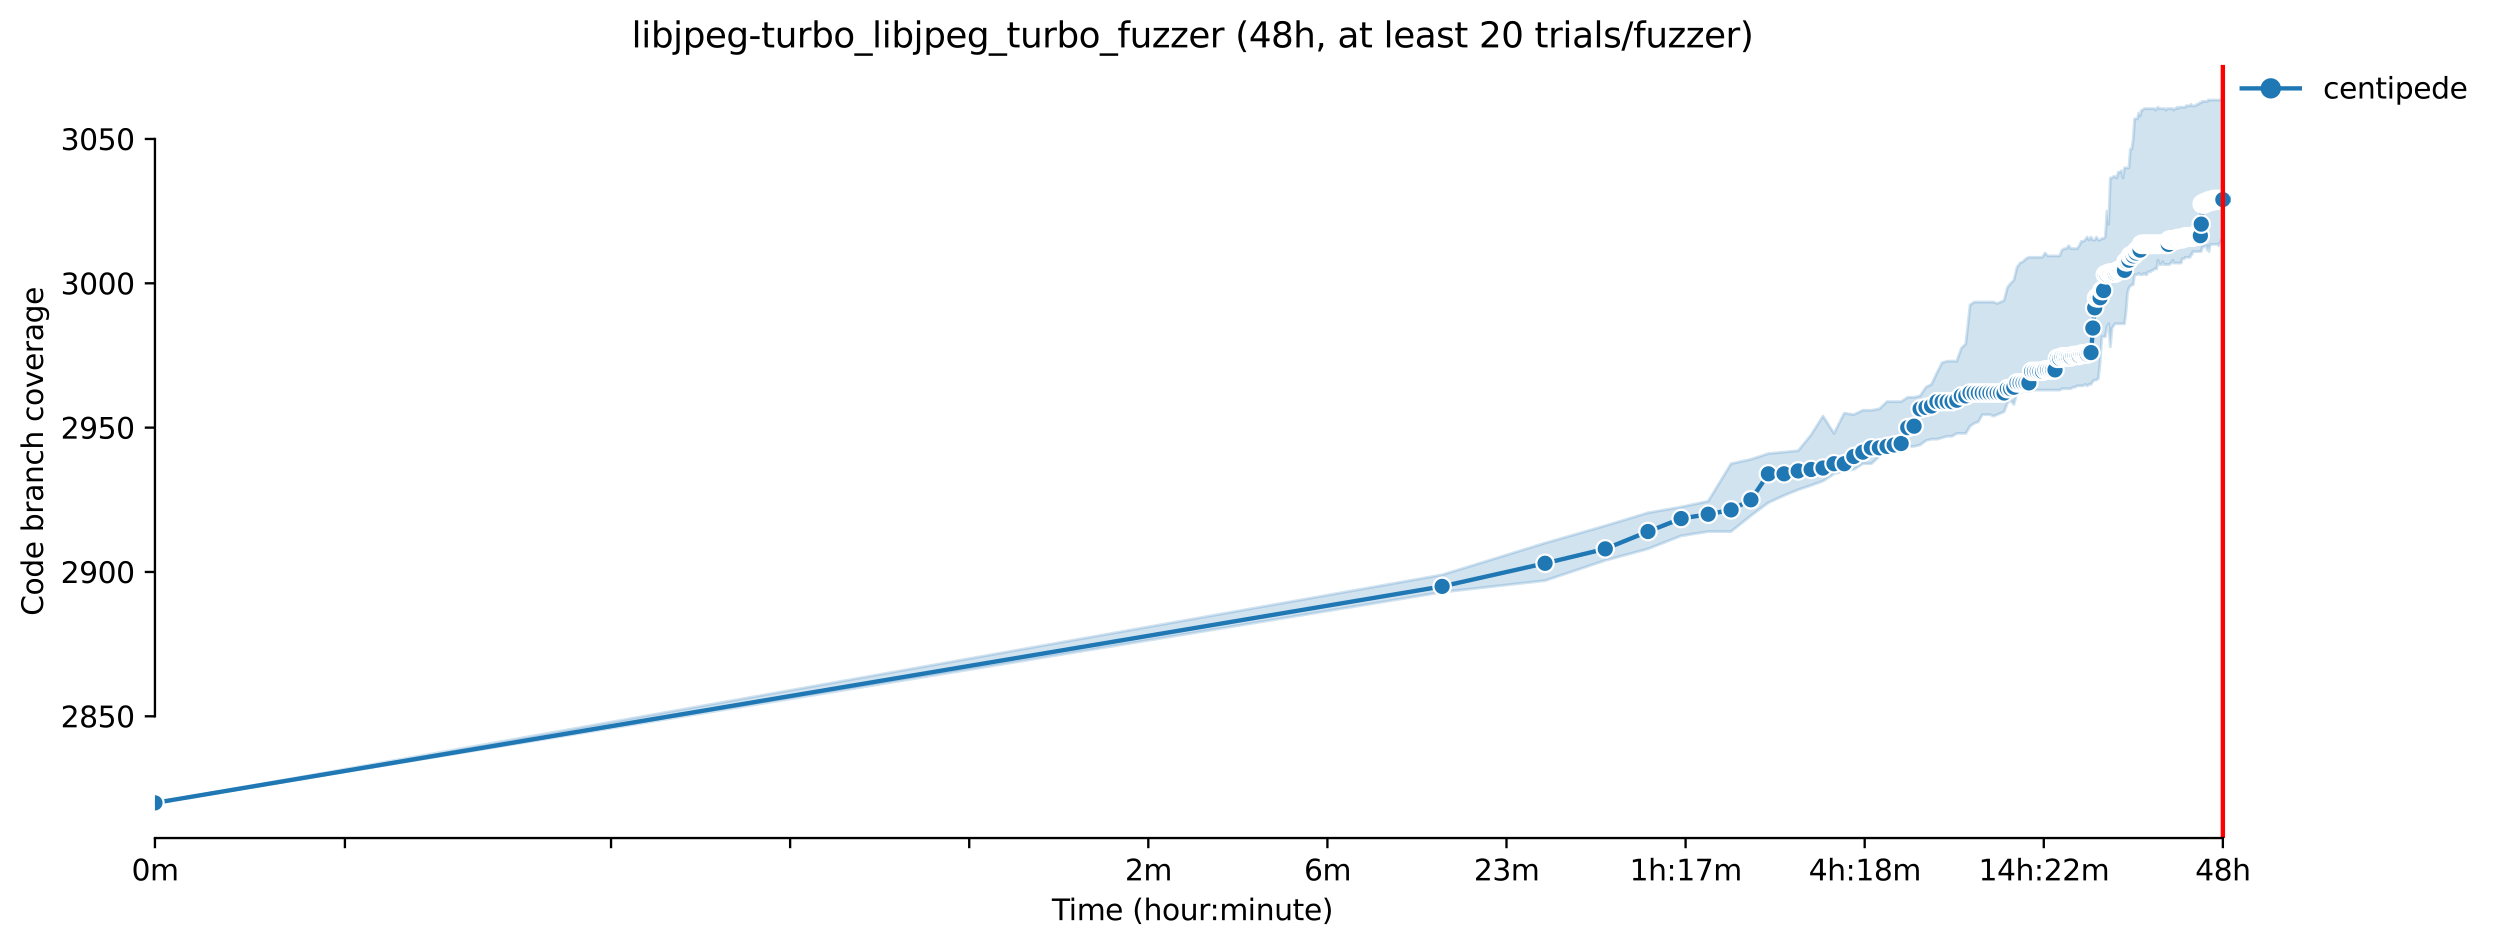 <?xml version="1.0" encoding="utf-8" standalone="no"?>
<!DOCTYPE svg PUBLIC "-//W3C//DTD SVG 1.1//EN"
  "http://www.w3.org/Graphics/SVG/1.1/DTD/svg11.dtd">
<svg xmlns:xlink="http://www.w3.org/1999/xlink" width="860.459pt" height="325.986pt" viewBox="0 0 860.459 325.986" xmlns="http://www.w3.org/2000/svg" version="1.1">
 <defs>
  <style type="text/css">*{stroke-linejoin: round; stroke-linecap: butt}</style>
 </defs>
 <g id="figure_1">
  <g id="patch_1">
   <path d="M 0 325.986 
L 860.459 325.986 
L 860.459 0 
L 0 0 
z
" style="fill: #ffffff"/>
  </g>
  <g id="axes_1">
   <g id="patch_2">
    <path d="M 53.328 288.43 
L 767.568 288.43 
L 767.568 22.318 
L 53.328 22.318 
z
" style="fill: #ffffff"/>
   </g>
   <g id="PolyCollection_1">
    <defs>
     <path id="m22c55a31bb" d="M 53.328 -49.652 
L 53.328 -49.652 
L 496.352 -122.175 
L 531.78 -126.149 
L 552.505 -133.103 
L 567.209 -137.077 
L 578.614 -141.547 
L 587.933 -143.038 
L 595.812 -143.038 
L 602.637 -148.502 
L 608.657 -152.972 
L 614.042 -155.456 
L 618.914 -157.443 
L 623.361 -158.933 
L 627.452 -160.423 
L 631.24 -162.907 
L 634.767 -163.9 
L 638.065 -164.397 
L 641.164 -166.384 
L 644.085 -166.384 
L 646.849 -168.867 
L 649.471 -169.861 
L 651.964 -171.351 
L 654.342 -171.848 
L 656.614 -172.345 
L 658.79 -172.345 
L 660.876 -172.841 
L 662.881 -174.332 
L 664.81 -174.828 
L 666.668 -174.828 
L 668.462 -175.325 
L 670.195 -175.822 
L 671.871 -175.822 
L 673.494 -176.815 
L 675.066 -176.815 
L 676.592 -176.815 
L 678.074 -179.299 
L 679.514 -180.292 
L 680.914 -180.789 
L 682.277 -183.273 
L 683.605 -183.273 
L 684.899 -183.273 
L 686.161 -182.751 
L 687.393 -183.273 
L 688.595 -183.769 
L 689.77 -184.266 
L 690.919 -187.247 
L 692.042 -188.24 
L 693.142 -186.75 
L 694.218 -190.724 
L 695.272 -190.724 
L 696.304 -191.22 
L 697.316 -191.22 
L 698.309 -191.22 
L 699.283 -191.717 
L 700.238 -191.717 
L 701.176 -191.717 
L 702.097 -191.717 
L 703.001 -191.717 
L 703.89 -191.717 
L 704.764 -191.717 
L 705.623 -191.717 
L 706.468 -191.717 
L 707.299 -191.717 
L 708.117 -191.717 
L 708.922 -191.717 
L 709.714 -192.214 
L 710.495 -192.214 
L 711.263 -192.214 
L 712.021 -192.214 
L 712.767 -192.214 
L 713.502 -192.711 
L 714.227 -192.711 
L 714.942 -193.195 
L 715.647 -193.207 
L 716.342 -193.207 
L 717.029 -193.207 
L 717.705 -193.704 
L 718.374 -193.207 
L 719.033 -193.704 
L 719.684 -193.704 
L 720.327 -194.697 
L 720.962 -195.194 
L 721.589 -195.194 
L 722.209 -195.691 
L 722.821 -201.155 
L 723.426 -210.096 
L 724.024 -210.096 
L 724.615 -210.096 
L 725.199 -213.573 
L 725.776 -214.567 
L 726.347 -206.619 
L 726.912 -212.915 
L 727.471 -213.884 
L 728.023 -214.567 
L 728.57 -214.567 
L 729.111 -214.567 
L 729.646 -214.567 
L 730.176 -214.567 
L 730.7 -214.567 
L 731.219 -214.567 
L 731.733 -218.541 
L 732.241 -224.998 
L 732.745 -226.985 
L 733.243 -227.482 
L 733.737 -227.978 
L 734.226 -227.978 
L 734.711 -231.455 
L 735.191 -231.455 
L 735.666 -231.455 
L 736.137 -231.952 
L 736.604 -231.455 
L 737.067 -231.455 
L 737.525 -231.455 
L 737.979 -231.952 
L 738.43 -231.455 
L 738.876 -231.455 
L 739.319 -232.449 
L 739.757 -232.449 
L 740.192 -232.449 
L 740.624 -232.946 
L 741.051 -232.946 
L 741.476 -233.442 
L 741.896 -233.442 
L 742.314 -233.442 
L 742.727 -236.423 
L 743.138 -234.933 
L 743.545 -234.933 
L 743.949 -234.895 
L 744.35 -235.901 
L 744.748 -234.933 
L 745.143 -234.933 
L 745.534 -234.933 
L 745.923 -234.933 
L 746.309 -234.933 
L 746.692 -234.933 
L 747.072 -235.429 
L 747.449 -235.429 
L 747.823 -236.423 
L 748.195 -235.429 
L 748.564 -235.429 
L 748.93 -235.429 
L 749.294 -235.429 
L 749.655 -235.429 
L 750.014 -235.429 
L 750.37 -235.429 
L 750.724 -235.429 
L 751.075 -236.92 
L 751.424 -236.92 
L 751.771 -236.92 
L 752.115 -237.416 
L 752.457 -237.416 
L 752.796 -237.416 
L 753.134 -237.416 
L 753.469 -237.416 
L 753.802 -237.416 
L 754.133 -238.41 
L 754.461 -238.41 
L 754.788 -239.403 
L 755.113 -239.403 
L 755.435 -239.403 
L 755.755 -239.403 
L 756.074 -239.403 
L 756.39 -239.403 
L 756.705 -239.403 
L 757.018 -239.403 
L 757.328 -239.403 
L 757.637 -239.403 
L 757.944 -240.893 
L 758.249 -240.893 
L 758.553 -240.893 
L 758.854 -241.39 
L 759.154 -241.39 
L 759.452 -241.39 
L 759.748 -239.887 
L 760.043 -241.39 
L 760.336 -239.403 
L 760.627 -241.39 
L 760.917 -241.887 
L 761.205 -241.887 
L 761.491 -241.887 
L 761.776 -241.874 
L 762.059 -241.887 
L 762.34 -241.887 
L 762.62 -241.887 
L 762.899 -241.887 
L 763.176 -241.887 
L 763.452 -241.887 
L 763.726 -241.39 
L 763.998 -242.384 
L 764.269 -242.384 
L 764.539 -243.377 
L 764.807 -243.377 
L 765.074 -243.377 
L 765.074 -291.56 
L 765.074 -291.56 
L 764.807 -291.56 
L 764.539 -291.56 
L 764.269 -291.56 
L 763.998 -291.572 
L 763.726 -291.56 
L 763.452 -291.572 
L 763.176 -291.56 
L 762.899 -291.56 
L 762.62 -291.56 
L 762.34 -291.56 
L 762.059 -291.56 
L 761.776 -291.56 
L 761.491 -291.56 
L 761.205 -291.56 
L 760.917 -291.56 
L 760.627 -291.56 
L 760.336 -291.56 
L 760.043 -291.56 
L 759.748 -291.063 
L 759.452 -291.063 
L 759.154 -291.063 
L 758.854 -291.063 
L 758.553 -291.063 
L 758.249 -291.063 
L 757.944 -291.063 
L 757.637 -290.566 
L 757.328 -290.566 
L 757.018 -290.566 
L 756.705 -290.07 
L 756.39 -290.07 
L 756.074 -290.07 
L 755.755 -289.573 
L 755.435 -289.585 
L 755.113 -289.573 
L 754.788 -289.573 
L 754.461 -289.573 
L 754.133 -290.07 
L 753.802 -289.573 
L 753.469 -289.573 
L 753.134 -289.573 
L 752.796 -289.573 
L 752.457 -289.573 
L 752.115 -289.076 
L 751.771 -289.076 
L 751.424 -289.076 
L 751.075 -289.076 
L 750.724 -289.076 
L 750.37 -289.076 
L 750.014 -289.076 
L 749.655 -288.579 
L 749.294 -289.076 
L 748.93 -288.579 
L 748.564 -288.579 
L 748.195 -288.083 
L 747.823 -288.579 
L 747.449 -288.579 
L 747.072 -288.579 
L 746.692 -288.579 
L 746.309 -288.579 
L 745.923 -288.592 
L 745.534 -288.083 
L 745.143 -288.579 
L 744.748 -288.579 
L 744.35 -288.579 
L 743.949 -288.592 
L 743.545 -288.579 
L 743.138 -288.579 
L 742.727 -289.076 
L 742.314 -288.579 
L 741.896 -288.083 
L 741.476 -288.579 
L 741.051 -288.579 
L 740.624 -288.579 
L 740.192 -288.579 
L 739.757 -288.579 
L 739.319 -288.579 
L 738.876 -288.579 
L 738.43 -288.592 
L 737.979 -288.579 
L 737.525 -288.083 
L 737.067 -288.083 
L 736.604 -286.096 
L 736.137 -287.089 
L 735.666 -285.102 
L 735.191 -285.102 
L 734.711 -285.102 
L 734.226 -278.148 
L 733.737 -274.671 
L 733.243 -274.671 
L 732.745 -268.214 
L 732.241 -268.214 
L 731.733 -268.214 
L 731.219 -268.214 
L 730.7 -264.761 
L 730.176 -267.22 
L 729.646 -266.723 
L 729.111 -266.723 
L 728.57 -264.736 
L 728.023 -265.233 
L 727.471 -265.246 
L 726.912 -264.736 
L 726.347 -264.736 
L 725.776 -248.841 
L 725.199 -253.312 
L 724.615 -244.37 
L 724.024 -243.874 
L 723.426 -243.874 
L 722.821 -243.377 
L 722.209 -243.377 
L 721.589 -244.37 
L 720.962 -243.377 
L 720.327 -243.377 
L 719.684 -244.37 
L 719.033 -243.377 
L 718.374 -244.37 
L 717.705 -243.377 
L 717.029 -242.88 
L 716.342 -242.88 
L 715.647 -241.39 
L 714.942 -240.397 
L 714.227 -240.397 
L 713.502 -240.397 
L 712.767 -240.397 
L 712.021 -241.39 
L 711.263 -240.397 
L 710.495 -240.397 
L 709.714 -239.9 
L 708.922 -237.913 
L 708.117 -237.913 
L 707.299 -237.913 
L 706.468 -237.913 
L 705.623 -237.913 
L 704.764 -237.913 
L 703.89 -238.906 
L 703.001 -237.416 
L 702.097 -237.416 
L 701.176 -237.416 
L 700.238 -237.416 
L 699.283 -237.416 
L 698.309 -237.416 
L 697.316 -236.92 
L 696.304 -235.926 
L 695.272 -235.429 
L 694.218 -233.952 
L 693.142 -229.469 
L 692.042 -228.475 
L 690.919 -226.985 
L 689.77 -222.514 
L 688.595 -222.018 
L 687.393 -221.521 
L 686.161 -222.018 
L 684.899 -222.018 
L 683.605 -222.018 
L 682.277 -222.018 
L 680.914 -222.018 
L 679.514 -222.018 
L 678.074 -221.024 
L 676.592 -207.612 
L 675.066 -206.122 
L 673.494 -201.652 
L 671.871 -201.701 
L 670.195 -201.652 
L 668.462 -201.155 
L 666.668 -197.678 
L 664.81 -193.704 
L 662.881 -192.711 
L 660.876 -189.73 
L 658.79 -189.233 
L 656.614 -189.233 
L 654.342 -187.743 
L 651.964 -187.743 
L 649.471 -187.743 
L 646.849 -185.26 
L 644.085 -184.763 
L 641.164 -184.763 
L 638.065 -183.273 
L 634.767 -183.769 
L 631.24 -176.815 
L 627.452 -182.776 
L 623.361 -176.318 
L 618.914 -170.854 
L 614.042 -170.37 
L 608.657 -169.861 
L 602.637 -167.886 
L 595.812 -166.384 
L 587.933 -153.469 
L 578.614 -151.482 
L 567.209 -149.495 
L 552.505 -145.024 
L 531.78 -139.064 
L 496.352 -128.136 
L 53.328 -49.652 
z
" style="stroke: #1f77b4; stroke-opacity: 0.2"/>
    </defs>
    <g clip-path="url(#p93d7202724)">
     <use xlink:href="#m22c55a31bb" x="0" y="325.986" style="fill: #1f77b4; fill-opacity: 0.2; stroke: #1f77b4; stroke-opacity: 0.2"/>
    </g>
   </g>
   <g id="matplotlib.axis_1">
    <g id="xtick_1">
     <g id="line2d_1">
      <defs>
       <path id="m9ee247cf7d" d="M 0 0 
L 0 3.5 
" style="stroke: #000000; stroke-width: 0.8"/>
      </defs>
      <g>
       <use xlink:href="#m9ee247cf7d" x="53.328" y="288.43" style="stroke: #000000; stroke-width: 0.8"/>
      </g>
     </g>
     <g id="text_1">
      <!-- 0m -->
      <g transform="translate(45.277 303.029) scale(0.1 -0.1)">
       <defs>
        <path id="DejaVuSans-30" d="M 2034 4250 
Q 1547 4250 1301 3770 
Q 1056 3291 1056 2328 
Q 1056 1369 1301 889 
Q 1547 409 2034 409 
Q 2525 409 2770 889 
Q 3016 1369 3016 2328 
Q 3016 3291 2770 3770 
Q 2525 4250 2034 4250 
z
M 2034 4750 
Q 2819 4750 3233 4129 
Q 3647 3509 3647 2328 
Q 3647 1150 3233 529 
Q 2819 -91 2034 -91 
Q 1250 -91 836 529 
Q 422 1150 422 2328 
Q 422 3509 836 4129 
Q 1250 4750 2034 4750 
z
" transform="scale(0.016)"/>
        <path id="DejaVuSans-6d" d="M 3328 2828 
Q 3544 3216 3844 3400 
Q 4144 3584 4550 3584 
Q 5097 3584 5394 3201 
Q 5691 2819 5691 2113 
L 5691 0 
L 5113 0 
L 5113 2094 
Q 5113 2597 4934 2840 
Q 4756 3084 4391 3084 
Q 3944 3084 3684 2787 
Q 3425 2491 3425 1978 
L 3425 0 
L 2847 0 
L 2847 2094 
Q 2847 2600 2669 2842 
Q 2491 3084 2119 3084 
Q 1678 3084 1418 2786 
Q 1159 2488 1159 1978 
L 1159 0 
L 581 0 
L 581 3500 
L 1159 3500 
L 1159 2956 
Q 1356 3278 1631 3431 
Q 1906 3584 2284 3584 
Q 2666 3584 2933 3390 
Q 3200 3197 3328 2828 
z
" transform="scale(0.016)"/>
       </defs>
       <use xlink:href="#DejaVuSans-30"/>
       <use xlink:href="#DejaVuSans-6d" x="63.623"/>
      </g>
     </g>
    </g>
    <g id="xtick_2">
     <g id="line2d_2">
      <g>
       <use xlink:href="#m9ee247cf7d" x="118.712" y="288.43" style="stroke: #000000; stroke-width: 0.8"/>
      </g>
     </g>
    </g>
    <g id="xtick_3">
     <g id="line2d_3">
      <g>
       <use xlink:href="#m9ee247cf7d" x="210.308" y="288.43" style="stroke: #000000; stroke-width: 0.8"/>
      </g>
     </g>
    </g>
    <g id="xtick_4">
     <g id="line2d_4">
      <g>
       <use xlink:href="#m9ee247cf7d" x="271.948" y="288.43" style="stroke: #000000; stroke-width: 0.8"/>
      </g>
     </g>
    </g>
    <g id="xtick_5">
     <g id="line2d_5">
      <g>
       <use xlink:href="#m9ee247cf7d" x="333.589" y="288.43" style="stroke: #000000; stroke-width: 0.8"/>
      </g>
     </g>
    </g>
    <g id="xtick_6">
     <g id="line2d_6">
      <g>
       <use xlink:href="#m9ee247cf7d" x="395.23" y="288.43" style="stroke: #000000; stroke-width: 0.8"/>
      </g>
     </g>
     <g id="text_2">
      <!-- 2m -->
      <g transform="translate(387.178 303.029) scale(0.1 -0.1)">
       <defs>
        <path id="DejaVuSans-32" d="M 1228 531 
L 3431 531 
L 3431 0 
L 469 0 
L 469 531 
Q 828 903 1448 1529 
Q 2069 2156 2228 2338 
Q 2531 2678 2651 2914 
Q 2772 3150 2772 3378 
Q 2772 3750 2511 3984 
Q 2250 4219 1831 4219 
Q 1534 4219 1204 4116 
Q 875 4013 500 3803 
L 500 4441 
Q 881 4594 1212 4672 
Q 1544 4750 1819 4750 
Q 2544 4750 2975 4387 
Q 3406 4025 3406 3419 
Q 3406 3131 3298 2873 
Q 3191 2616 2906 2266 
Q 2828 2175 2409 1742 
Q 1991 1309 1228 531 
z
" transform="scale(0.016)"/>
       </defs>
       <use xlink:href="#DejaVuSans-32"/>
       <use xlink:href="#DejaVuSans-6d" x="63.623"/>
      </g>
     </g>
    </g>
    <g id="xtick_7">
     <g id="line2d_7">
      <g>
       <use xlink:href="#m9ee247cf7d" x="456.871" y="288.43" style="stroke: #000000; stroke-width: 0.8"/>
      </g>
     </g>
     <g id="text_3">
      <!-- 6m -->
      <g transform="translate(448.819 303.029) scale(0.1 -0.1)">
       <defs>
        <path id="DejaVuSans-36" d="M 2113 2584 
Q 1688 2584 1439 2293 
Q 1191 2003 1191 1497 
Q 1191 994 1439 701 
Q 1688 409 2113 409 
Q 2538 409 2786 701 
Q 3034 994 3034 1497 
Q 3034 2003 2786 2293 
Q 2538 2584 2113 2584 
z
M 3366 4563 
L 3366 3988 
Q 3128 4100 2886 4159 
Q 2644 4219 2406 4219 
Q 1781 4219 1451 3797 
Q 1122 3375 1075 2522 
Q 1259 2794 1537 2939 
Q 1816 3084 2150 3084 
Q 2853 3084 3261 2657 
Q 3669 2231 3669 1497 
Q 3669 778 3244 343 
Q 2819 -91 2113 -91 
Q 1303 -91 875 529 
Q 447 1150 447 2328 
Q 447 3434 972 4092 
Q 1497 4750 2381 4750 
Q 2619 4750 2861 4703 
Q 3103 4656 3366 4563 
z
" transform="scale(0.016)"/>
       </defs>
       <use xlink:href="#DejaVuSans-36"/>
       <use xlink:href="#DejaVuSans-6d" x="63.623"/>
      </g>
     </g>
    </g>
    <g id="xtick_8">
     <g id="line2d_8">
      <g>
       <use xlink:href="#m9ee247cf7d" x="518.511" y="288.43" style="stroke: #000000; stroke-width: 0.8"/>
      </g>
     </g>
     <g id="text_4">
      <!-- 23m -->
      <g transform="translate(507.279 303.029) scale(0.1 -0.1)">
       <defs>
        <path id="DejaVuSans-33" d="M 2597 2516 
Q 3050 2419 3304 2112 
Q 3559 1806 3559 1356 
Q 3559 666 3084 287 
Q 2609 -91 1734 -91 
Q 1441 -91 1130 -33 
Q 819 25 488 141 
L 488 750 
Q 750 597 1062 519 
Q 1375 441 1716 441 
Q 2309 441 2620 675 
Q 2931 909 2931 1356 
Q 2931 1769 2642 2001 
Q 2353 2234 1838 2234 
L 1294 2234 
L 1294 2753 
L 1863 2753 
Q 2328 2753 2575 2939 
Q 2822 3125 2822 3475 
Q 2822 3834 2567 4026 
Q 2313 4219 1838 4219 
Q 1578 4219 1281 4162 
Q 984 4106 628 3988 
L 628 4550 
Q 988 4650 1302 4700 
Q 1616 4750 1894 4750 
Q 2613 4750 3031 4423 
Q 3450 4097 3450 3541 
Q 3450 3153 3228 2886 
Q 3006 2619 2597 2516 
z
" transform="scale(0.016)"/>
       </defs>
       <use xlink:href="#DejaVuSans-32"/>
       <use xlink:href="#DejaVuSans-33" x="63.623"/>
       <use xlink:href="#DejaVuSans-6d" x="127.246"/>
      </g>
     </g>
    </g>
    <g id="xtick_9">
     <g id="line2d_9">
      <g>
       <use xlink:href="#m9ee247cf7d" x="580.152" y="288.43" style="stroke: #000000; stroke-width: 0.8"/>
      </g>
     </g>
     <g id="text_5">
      <!-- 1h:17m -->
      <g transform="translate(560.885 303.029) scale(0.1 -0.1)">
       <defs>
        <path id="DejaVuSans-31" d="M 794 531 
L 1825 531 
L 1825 4091 
L 703 3866 
L 703 4441 
L 1819 4666 
L 2450 4666 
L 2450 531 
L 3481 531 
L 3481 0 
L 794 0 
L 794 531 
z
" transform="scale(0.016)"/>
        <path id="DejaVuSans-68" d="M 3513 2113 
L 3513 0 
L 2938 0 
L 2938 2094 
Q 2938 2591 2744 2837 
Q 2550 3084 2163 3084 
Q 1697 3084 1428 2787 
Q 1159 2491 1159 1978 
L 1159 0 
L 581 0 
L 581 4863 
L 1159 4863 
L 1159 2956 
Q 1366 3272 1645 3428 
Q 1925 3584 2291 3584 
Q 2894 3584 3203 3211 
Q 3513 2838 3513 2113 
z
" transform="scale(0.016)"/>
        <path id="DejaVuSans-3a" d="M 750 794 
L 1409 794 
L 1409 0 
L 750 0 
L 750 794 
z
M 750 3309 
L 1409 3309 
L 1409 2516 
L 750 2516 
L 750 3309 
z
" transform="scale(0.016)"/>
        <path id="DejaVuSans-37" d="M 525 4666 
L 3525 4666 
L 3525 4397 
L 1831 0 
L 1172 0 
L 2766 4134 
L 525 4134 
L 525 4666 
z
" transform="scale(0.016)"/>
       </defs>
       <use xlink:href="#DejaVuSans-31"/>
       <use xlink:href="#DejaVuSans-68" x="63.623"/>
       <use xlink:href="#DejaVuSans-3a" x="127.002"/>
       <use xlink:href="#DejaVuSans-31" x="160.693"/>
       <use xlink:href="#DejaVuSans-37" x="224.316"/>
       <use xlink:href="#DejaVuSans-6d" x="287.939"/>
      </g>
     </g>
    </g>
    <g id="xtick_10">
     <g id="line2d_10">
      <g>
       <use xlink:href="#m9ee247cf7d" x="641.793" y="288.43" style="stroke: #000000; stroke-width: 0.8"/>
      </g>
     </g>
     <g id="text_6">
      <!-- 4h:18m -->
      <g transform="translate(622.526 303.029) scale(0.1 -0.1)">
       <defs>
        <path id="DejaVuSans-34" d="M 2419 4116 
L 825 1625 
L 2419 1625 
L 2419 4116 
z
M 2253 4666 
L 3047 4666 
L 3047 1625 
L 3713 1625 
L 3713 1100 
L 3047 1100 
L 3047 0 
L 2419 0 
L 2419 1100 
L 313 1100 
L 313 1709 
L 2253 4666 
z
" transform="scale(0.016)"/>
        <path id="DejaVuSans-38" d="M 2034 2216 
Q 1584 2216 1326 1975 
Q 1069 1734 1069 1313 
Q 1069 891 1326 650 
Q 1584 409 2034 409 
Q 2484 409 2743 651 
Q 3003 894 3003 1313 
Q 3003 1734 2745 1975 
Q 2488 2216 2034 2216 
z
M 1403 2484 
Q 997 2584 770 2862 
Q 544 3141 544 3541 
Q 544 4100 942 4425 
Q 1341 4750 2034 4750 
Q 2731 4750 3128 4425 
Q 3525 4100 3525 3541 
Q 3525 3141 3298 2862 
Q 3072 2584 2669 2484 
Q 3125 2378 3379 2068 
Q 3634 1759 3634 1313 
Q 3634 634 3220 271 
Q 2806 -91 2034 -91 
Q 1263 -91 848 271 
Q 434 634 434 1313 
Q 434 1759 690 2068 
Q 947 2378 1403 2484 
z
M 1172 3481 
Q 1172 3119 1398 2916 
Q 1625 2713 2034 2713 
Q 2441 2713 2670 2916 
Q 2900 3119 2900 3481 
Q 2900 3844 2670 4047 
Q 2441 4250 2034 4250 
Q 1625 4250 1398 4047 
Q 1172 3844 1172 3481 
z
" transform="scale(0.016)"/>
       </defs>
       <use xlink:href="#DejaVuSans-34"/>
       <use xlink:href="#DejaVuSans-68" x="63.623"/>
       <use xlink:href="#DejaVuSans-3a" x="127.002"/>
       <use xlink:href="#DejaVuSans-31" x="160.693"/>
       <use xlink:href="#DejaVuSans-38" x="224.316"/>
       <use xlink:href="#DejaVuSans-6d" x="287.939"/>
      </g>
     </g>
    </g>
    <g id="xtick_11">
     <g id="line2d_11">
      <g>
       <use xlink:href="#m9ee247cf7d" x="703.434" y="288.43" style="stroke: #000000; stroke-width: 0.8"/>
      </g>
     </g>
     <g id="text_7">
      <!-- 14h:22m -->
      <g transform="translate(680.985 303.029) scale(0.1 -0.1)">
       <use xlink:href="#DejaVuSans-31"/>
       <use xlink:href="#DejaVuSans-34" x="63.623"/>
       <use xlink:href="#DejaVuSans-68" x="127.246"/>
       <use xlink:href="#DejaVuSans-3a" x="190.625"/>
       <use xlink:href="#DejaVuSans-32" x="224.316"/>
       <use xlink:href="#DejaVuSans-32" x="287.939"/>
       <use xlink:href="#DejaVuSans-6d" x="351.562"/>
      </g>
     </g>
    </g>
    <g id="xtick_12">
     <g id="line2d_12">
      <g>
       <use xlink:href="#m9ee247cf7d" x="765.075" y="288.43" style="stroke: #000000; stroke-width: 0.8"/>
      </g>
     </g>
     <g id="text_8">
      <!-- 48h -->
      <g transform="translate(755.543 303.029) scale(0.1 -0.1)">
       <use xlink:href="#DejaVuSans-34"/>
       <use xlink:href="#DejaVuSans-38" x="63.623"/>
       <use xlink:href="#DejaVuSans-68" x="127.246"/>
      </g>
     </g>
    </g>
    <g id="text_9">
     <!-- Time (hour:minute) -->
     <g transform="translate(362.041 316.707) scale(0.1 -0.1)">
      <defs>
       <path id="DejaVuSans-54" d="M -19 4666 
L 3928 4666 
L 3928 4134 
L 2272 4134 
L 2272 0 
L 1638 0 
L 1638 4134 
L -19 4134 
L -19 4666 
z
" transform="scale(0.016)"/>
       <path id="DejaVuSans-69" d="M 603 3500 
L 1178 3500 
L 1178 0 
L 603 0 
L 603 3500 
z
M 603 4863 
L 1178 4863 
L 1178 4134 
L 603 4134 
L 603 4863 
z
" transform="scale(0.016)"/>
       <path id="DejaVuSans-65" d="M 3597 1894 
L 3597 1613 
L 953 1613 
Q 991 1019 1311 708 
Q 1631 397 2203 397 
Q 2534 397 2845 478 
Q 3156 559 3463 722 
L 3463 178 
Q 3153 47 2828 -22 
Q 2503 -91 2169 -91 
Q 1331 -91 842 396 
Q 353 884 353 1716 
Q 353 2575 817 3079 
Q 1281 3584 2069 3584 
Q 2775 3584 3186 3129 
Q 3597 2675 3597 1894 
z
M 3022 2063 
Q 3016 2534 2758 2815 
Q 2500 3097 2075 3097 
Q 1594 3097 1305 2825 
Q 1016 2553 972 2059 
L 3022 2063 
z
" transform="scale(0.016)"/>
       <path id="DejaVuSans-20" transform="scale(0.016)"/>
       <path id="DejaVuSans-28" d="M 1984 4856 
Q 1566 4138 1362 3434 
Q 1159 2731 1159 2009 
Q 1159 1288 1364 580 
Q 1569 -128 1984 -844 
L 1484 -844 
Q 1016 -109 783 600 
Q 550 1309 550 2009 
Q 550 2706 781 3412 
Q 1013 4119 1484 4856 
L 1984 4856 
z
" transform="scale(0.016)"/>
       <path id="DejaVuSans-6f" d="M 1959 3097 
Q 1497 3097 1228 2736 
Q 959 2375 959 1747 
Q 959 1119 1226 758 
Q 1494 397 1959 397 
Q 2419 397 2687 759 
Q 2956 1122 2956 1747 
Q 2956 2369 2687 2733 
Q 2419 3097 1959 3097 
z
M 1959 3584 
Q 2709 3584 3137 3096 
Q 3566 2609 3566 1747 
Q 3566 888 3137 398 
Q 2709 -91 1959 -91 
Q 1206 -91 779 398 
Q 353 888 353 1747 
Q 353 2609 779 3096 
Q 1206 3584 1959 3584 
z
" transform="scale(0.016)"/>
       <path id="DejaVuSans-75" d="M 544 1381 
L 544 3500 
L 1119 3500 
L 1119 1403 
Q 1119 906 1312 657 
Q 1506 409 1894 409 
Q 2359 409 2629 706 
Q 2900 1003 2900 1516 
L 2900 3500 
L 3475 3500 
L 3475 0 
L 2900 0 
L 2900 538 
Q 2691 219 2414 64 
Q 2138 -91 1772 -91 
Q 1169 -91 856 284 
Q 544 659 544 1381 
z
M 1991 3584 
L 1991 3584 
z
" transform="scale(0.016)"/>
       <path id="DejaVuSans-72" d="M 2631 2963 
Q 2534 3019 2420 3045 
Q 2306 3072 2169 3072 
Q 1681 3072 1420 2755 
Q 1159 2438 1159 1844 
L 1159 0 
L 581 0 
L 581 3500 
L 1159 3500 
L 1159 2956 
Q 1341 3275 1631 3429 
Q 1922 3584 2338 3584 
Q 2397 3584 2469 3576 
Q 2541 3569 2628 3553 
L 2631 2963 
z
" transform="scale(0.016)"/>
       <path id="DejaVuSans-6e" d="M 3513 2113 
L 3513 0 
L 2938 0 
L 2938 2094 
Q 2938 2591 2744 2837 
Q 2550 3084 2163 3084 
Q 1697 3084 1428 2787 
Q 1159 2491 1159 1978 
L 1159 0 
L 581 0 
L 581 3500 
L 1159 3500 
L 1159 2956 
Q 1366 3272 1645 3428 
Q 1925 3584 2291 3584 
Q 2894 3584 3203 3211 
Q 3513 2838 3513 2113 
z
" transform="scale(0.016)"/>
       <path id="DejaVuSans-74" d="M 1172 4494 
L 1172 3500 
L 2356 3500 
L 2356 3053 
L 1172 3053 
L 1172 1153 
Q 1172 725 1289 603 
Q 1406 481 1766 481 
L 2356 481 
L 2356 0 
L 1766 0 
Q 1100 0 847 248 
Q 594 497 594 1153 
L 594 3053 
L 172 3053 
L 172 3500 
L 594 3500 
L 594 4494 
L 1172 4494 
z
" transform="scale(0.016)"/>
       <path id="DejaVuSans-29" d="M 513 4856 
L 1013 4856 
Q 1481 4119 1714 3412 
Q 1947 2706 1947 2009 
Q 1947 1309 1714 600 
Q 1481 -109 1013 -844 
L 513 -844 
Q 928 -128 1133 580 
Q 1338 1288 1338 2009 
Q 1338 2731 1133 3434 
Q 928 4138 513 4856 
z
" transform="scale(0.016)"/>
      </defs>
      <use xlink:href="#DejaVuSans-54"/>
      <use xlink:href="#DejaVuSans-69" x="57.959"/>
      <use xlink:href="#DejaVuSans-6d" x="85.742"/>
      <use xlink:href="#DejaVuSans-65" x="183.154"/>
      <use xlink:href="#DejaVuSans-20" x="244.678"/>
      <use xlink:href="#DejaVuSans-28" x="276.465"/>
      <use xlink:href="#DejaVuSans-68" x="315.479"/>
      <use xlink:href="#DejaVuSans-6f" x="378.857"/>
      <use xlink:href="#DejaVuSans-75" x="440.039"/>
      <use xlink:href="#DejaVuSans-72" x="503.418"/>
      <use xlink:href="#DejaVuSans-3a" x="542.781"/>
      <use xlink:href="#DejaVuSans-6d" x="576.473"/>
      <use xlink:href="#DejaVuSans-69" x="673.885"/>
      <use xlink:href="#DejaVuSans-6e" x="701.668"/>
      <use xlink:href="#DejaVuSans-75" x="765.047"/>
      <use xlink:href="#DejaVuSans-74" x="828.426"/>
      <use xlink:href="#DejaVuSans-65" x="867.635"/>
      <use xlink:href="#DejaVuSans-29" x="929.158"/>
     </g>
    </g>
   </g>
   <g id="matplotlib.axis_2">
    <g id="ytick_1">
     <g id="line2d_13">
      <defs>
       <path id="mbdbb2c6650" d="M 0 0 
L -3.5 0 
" style="stroke: #000000; stroke-width: 0.8"/>
      </defs>
      <g>
       <use xlink:href="#mbdbb2c6650" x="53.328" y="246.53" style="stroke: #000000; stroke-width: 0.8"/>
      </g>
     </g>
     <g id="text_10">
      <!-- 2850 -->
      <g transform="translate(20.878 250.33) scale(0.1 -0.1)">
       <defs>
        <path id="DejaVuSans-35" d="M 691 4666 
L 3169 4666 
L 3169 4134 
L 1269 4134 
L 1269 2991 
Q 1406 3038 1543 3061 
Q 1681 3084 1819 3084 
Q 2600 3084 3056 2656 
Q 3513 2228 3513 1497 
Q 3513 744 3044 326 
Q 2575 -91 1722 -91 
Q 1428 -91 1123 -41 
Q 819 9 494 109 
L 494 744 
Q 775 591 1075 516 
Q 1375 441 1709 441 
Q 2250 441 2565 725 
Q 2881 1009 2881 1497 
Q 2881 1984 2565 2268 
Q 2250 2553 1709 2553 
Q 1456 2553 1204 2497 
Q 953 2441 691 2322 
L 691 4666 
z
" transform="scale(0.016)"/>
       </defs>
       <use xlink:href="#DejaVuSans-32"/>
       <use xlink:href="#DejaVuSans-38" x="63.623"/>
       <use xlink:href="#DejaVuSans-35" x="127.246"/>
       <use xlink:href="#DejaVuSans-30" x="190.869"/>
      </g>
     </g>
    </g>
    <g id="ytick_2">
     <g id="line2d_14">
      <g>
       <use xlink:href="#mbdbb2c6650" x="53.328" y="196.857" style="stroke: #000000; stroke-width: 0.8"/>
      </g>
     </g>
     <g id="text_11">
      <!-- 2900 -->
      <g transform="translate(20.878 200.657) scale(0.1 -0.1)">
       <defs>
        <path id="DejaVuSans-39" d="M 703 97 
L 703 672 
Q 941 559 1184 500 
Q 1428 441 1663 441 
Q 2288 441 2617 861 
Q 2947 1281 2994 2138 
Q 2813 1869 2534 1725 
Q 2256 1581 1919 1581 
Q 1219 1581 811 2004 
Q 403 2428 403 3163 
Q 403 3881 828 4315 
Q 1253 4750 1959 4750 
Q 2769 4750 3195 4129 
Q 3622 3509 3622 2328 
Q 3622 1225 3098 567 
Q 2575 -91 1691 -91 
Q 1453 -91 1209 -44 
Q 966 3 703 97 
z
M 1959 2075 
Q 2384 2075 2632 2365 
Q 2881 2656 2881 3163 
Q 2881 3666 2632 3958 
Q 2384 4250 1959 4250 
Q 1534 4250 1286 3958 
Q 1038 3666 1038 3163 
Q 1038 2656 1286 2365 
Q 1534 2075 1959 2075 
z
" transform="scale(0.016)"/>
       </defs>
       <use xlink:href="#DejaVuSans-32"/>
       <use xlink:href="#DejaVuSans-39" x="63.623"/>
       <use xlink:href="#DejaVuSans-30" x="127.246"/>
       <use xlink:href="#DejaVuSans-30" x="190.869"/>
      </g>
     </g>
    </g>
    <g id="ytick_3">
     <g id="line2d_15">
      <g>
       <use xlink:href="#mbdbb2c6650" x="53.328" y="147.184" style="stroke: #000000; stroke-width: 0.8"/>
      </g>
     </g>
     <g id="text_12">
      <!-- 2950 -->
      <g transform="translate(20.878 150.984) scale(0.1 -0.1)">
       <use xlink:href="#DejaVuSans-32"/>
       <use xlink:href="#DejaVuSans-39" x="63.623"/>
       <use xlink:href="#DejaVuSans-35" x="127.246"/>
       <use xlink:href="#DejaVuSans-30" x="190.869"/>
      </g>
     </g>
    </g>
    <g id="ytick_4">
     <g id="line2d_16">
      <g>
       <use xlink:href="#mbdbb2c6650" x="53.328" y="97.511" style="stroke: #000000; stroke-width: 0.8"/>
      </g>
     </g>
     <g id="text_13">
      <!-- 3000 -->
      <g transform="translate(20.878 101.31) scale(0.1 -0.1)">
       <use xlink:href="#DejaVuSans-33"/>
       <use xlink:href="#DejaVuSans-30" x="63.623"/>
       <use xlink:href="#DejaVuSans-30" x="127.246"/>
       <use xlink:href="#DejaVuSans-30" x="190.869"/>
      </g>
     </g>
    </g>
    <g id="ytick_5">
     <g id="line2d_17">
      <g>
       <use xlink:href="#mbdbb2c6650" x="53.328" y="47.838" style="stroke: #000000; stroke-width: 0.8"/>
      </g>
     </g>
     <g id="text_14">
      <!-- 3050 -->
      <g transform="translate(20.878 51.637) scale(0.1 -0.1)">
       <use xlink:href="#DejaVuSans-33"/>
       <use xlink:href="#DejaVuSans-30" x="63.623"/>
       <use xlink:href="#DejaVuSans-35" x="127.246"/>
       <use xlink:href="#DejaVuSans-30" x="190.869"/>
      </g>
     </g>
    </g>
    <g id="text_15">
     <!-- Code branch coverage -->
     <g transform="translate(14.798 211.949) rotate(-90) scale(0.1 -0.1)">
      <defs>
       <path id="DejaVuSans-43" d="M 4122 4306 
L 4122 3641 
Q 3803 3938 3442 4084 
Q 3081 4231 2675 4231 
Q 1875 4231 1450 3742 
Q 1025 3253 1025 2328 
Q 1025 1406 1450 917 
Q 1875 428 2675 428 
Q 3081 428 3442 575 
Q 3803 722 4122 1019 
L 4122 359 
Q 3791 134 3420 21 
Q 3050 -91 2638 -91 
Q 1578 -91 968 557 
Q 359 1206 359 2328 
Q 359 3453 968 4101 
Q 1578 4750 2638 4750 
Q 3056 4750 3426 4639 
Q 3797 4528 4122 4306 
z
" transform="scale(0.016)"/>
       <path id="DejaVuSans-64" d="M 2906 2969 
L 2906 4863 
L 3481 4863 
L 3481 0 
L 2906 0 
L 2906 525 
Q 2725 213 2448 61 
Q 2172 -91 1784 -91 
Q 1150 -91 751 415 
Q 353 922 353 1747 
Q 353 2572 751 3078 
Q 1150 3584 1784 3584 
Q 2172 3584 2448 3432 
Q 2725 3281 2906 2969 
z
M 947 1747 
Q 947 1113 1208 752 
Q 1469 391 1925 391 
Q 2381 391 2643 752 
Q 2906 1113 2906 1747 
Q 2906 2381 2643 2742 
Q 2381 3103 1925 3103 
Q 1469 3103 1208 2742 
Q 947 2381 947 1747 
z
" transform="scale(0.016)"/>
       <path id="DejaVuSans-62" d="M 3116 1747 
Q 3116 2381 2855 2742 
Q 2594 3103 2138 3103 
Q 1681 3103 1420 2742 
Q 1159 2381 1159 1747 
Q 1159 1113 1420 752 
Q 1681 391 2138 391 
Q 2594 391 2855 752 
Q 3116 1113 3116 1747 
z
M 1159 2969 
Q 1341 3281 1617 3432 
Q 1894 3584 2278 3584 
Q 2916 3584 3314 3078 
Q 3713 2572 3713 1747 
Q 3713 922 3314 415 
Q 2916 -91 2278 -91 
Q 1894 -91 1617 61 
Q 1341 213 1159 525 
L 1159 0 
L 581 0 
L 581 4863 
L 1159 4863 
L 1159 2969 
z
" transform="scale(0.016)"/>
       <path id="DejaVuSans-61" d="M 2194 1759 
Q 1497 1759 1228 1600 
Q 959 1441 959 1056 
Q 959 750 1161 570 
Q 1363 391 1709 391 
Q 2188 391 2477 730 
Q 2766 1069 2766 1631 
L 2766 1759 
L 2194 1759 
z
M 3341 1997 
L 3341 0 
L 2766 0 
L 2766 531 
Q 2569 213 2275 61 
Q 1981 -91 1556 -91 
Q 1019 -91 701 211 
Q 384 513 384 1019 
Q 384 1609 779 1909 
Q 1175 2209 1959 2209 
L 2766 2209 
L 2766 2266 
Q 2766 2663 2505 2880 
Q 2244 3097 1772 3097 
Q 1472 3097 1187 3025 
Q 903 2953 641 2809 
L 641 3341 
Q 956 3463 1253 3523 
Q 1550 3584 1831 3584 
Q 2591 3584 2966 3190 
Q 3341 2797 3341 1997 
z
" transform="scale(0.016)"/>
       <path id="DejaVuSans-63" d="M 3122 3366 
L 3122 2828 
Q 2878 2963 2633 3030 
Q 2388 3097 2138 3097 
Q 1578 3097 1268 2742 
Q 959 2388 959 1747 
Q 959 1106 1268 751 
Q 1578 397 2138 397 
Q 2388 397 2633 464 
Q 2878 531 3122 666 
L 3122 134 
Q 2881 22 2623 -34 
Q 2366 -91 2075 -91 
Q 1284 -91 818 406 
Q 353 903 353 1747 
Q 353 2603 823 3093 
Q 1294 3584 2113 3584 
Q 2378 3584 2631 3529 
Q 2884 3475 3122 3366 
z
" transform="scale(0.016)"/>
       <path id="DejaVuSans-76" d="M 191 3500 
L 800 3500 
L 1894 563 
L 2988 3500 
L 3597 3500 
L 2284 0 
L 1503 0 
L 191 3500 
z
" transform="scale(0.016)"/>
       <path id="DejaVuSans-67" d="M 2906 1791 
Q 2906 2416 2648 2759 
Q 2391 3103 1925 3103 
Q 1463 3103 1205 2759 
Q 947 2416 947 1791 
Q 947 1169 1205 825 
Q 1463 481 1925 481 
Q 2391 481 2648 825 
Q 2906 1169 2906 1791 
z
M 3481 434 
Q 3481 -459 3084 -895 
Q 2688 -1331 1869 -1331 
Q 1566 -1331 1297 -1286 
Q 1028 -1241 775 -1147 
L 775 -588 
Q 1028 -725 1275 -790 
Q 1522 -856 1778 -856 
Q 2344 -856 2625 -561 
Q 2906 -266 2906 331 
L 2906 616 
Q 2728 306 2450 153 
Q 2172 0 1784 0 
Q 1141 0 747 490 
Q 353 981 353 1791 
Q 353 2603 747 3093 
Q 1141 3584 1784 3584 
Q 2172 3584 2450 3431 
Q 2728 3278 2906 2969 
L 2906 3500 
L 3481 3500 
L 3481 434 
z
" transform="scale(0.016)"/>
      </defs>
      <use xlink:href="#DejaVuSans-43"/>
      <use xlink:href="#DejaVuSans-6f" x="69.824"/>
      <use xlink:href="#DejaVuSans-64" x="131.006"/>
      <use xlink:href="#DejaVuSans-65" x="194.482"/>
      <use xlink:href="#DejaVuSans-20" x="256.006"/>
      <use xlink:href="#DejaVuSans-62" x="287.793"/>
      <use xlink:href="#DejaVuSans-72" x="351.27"/>
      <use xlink:href="#DejaVuSans-61" x="392.383"/>
      <use xlink:href="#DejaVuSans-6e" x="453.662"/>
      <use xlink:href="#DejaVuSans-63" x="517.041"/>
      <use xlink:href="#DejaVuSans-68" x="572.021"/>
      <use xlink:href="#DejaVuSans-20" x="635.4"/>
      <use xlink:href="#DejaVuSans-63" x="667.188"/>
      <use xlink:href="#DejaVuSans-6f" x="722.168"/>
      <use xlink:href="#DejaVuSans-76" x="783.35"/>
      <use xlink:href="#DejaVuSans-65" x="842.529"/>
      <use xlink:href="#DejaVuSans-72" x="904.053"/>
      <use xlink:href="#DejaVuSans-61" x="945.166"/>
      <use xlink:href="#DejaVuSans-67" x="1006.445"/>
      <use xlink:href="#DejaVuSans-65" x="1069.922"/>
     </g>
    </g>
   </g>
   <g id="line2d_18">
    <path d="M 53.328 276.334 
L 496.352 201.825 
L 531.78 193.877 
L 552.505 188.91 
L 567.209 182.949 
L 578.614 178.478 
L 587.933 176.988 
L 595.812 175.498 
L 602.637 172.021 
L 608.657 163.08 
L 614.042 163.08 
L 618.914 162.086 
L 627.452 161.093 
L 631.24 159.603 
L 634.767 159.603 
L 638.065 157.119 
L 644.085 154.139 
L 646.849 154.139 
L 654.342 152.648 
L 656.614 147.184 
L 658.79 146.688 
L 660.876 140.727 
L 664.81 139.733 
L 666.668 138.243 
L 671.871 138.243 
L 673.494 137.746 
L 675.066 136.256 
L 676.592 136.256 
L 678.074 135.263 
L 689.77 135.263 
L 690.919 133.773 
L 692.042 133.773 
L 693.142 133.276 
L 694.218 131.786 
L 698.309 131.786 
L 699.283 127.812 
L 703.001 127.812 
L 703.89 127.315 
L 707.299 127.315 
L 708.117 123.341 
L 708.922 123.341 
L 709.714 122.845 
L 712.767 122.845 
L 713.502 122.348 
L 715.647 122.348 
L 716.342 121.851 
L 718.374 121.851 
L 719.033 121.354 
L 719.684 121.354 
L 720.962 105.956 
L 721.589 102.479 
L 722.821 102.479 
L 723.426 99.995 
L 724.024 99.995 
L 724.615 94.531 
L 725.199 94.531 
L 725.776 94.034 
L 728.023 94.034 
L 729.111 93.041 
L 731.219 93.041 
L 731.733 90.06 
L 732.241 90.06 
L 732.745 89.564 
L 733.243 88.073 
L 734.226 88.073 
L 734.711 87.08 
L 735.191 87.08 
L 735.666 86.086 
L 736.604 86.086 
L 737.067 84.1 
L 746.309 84.1 
L 746.692 82.609 
L 748.93 82.609 
L 749.294 82.113 
L 751.424 82.113 
L 751.771 81.616 
L 754.788 81.616 
L 755.113 81.119 
L 757.328 81.119 
L 757.637 77.145 
L 757.944 70.191 
L 758.553 70.191 
L 758.854 69.694 
L 759.748 69.694 
L 760.043 69.198 
L 761.491 69.198 
L 761.776 68.701 
L 765.074 68.701 
L 765.074 68.701 
" clip-path="url(#p93d7202724)" style="fill: none; stroke: #1f77b4; stroke-width: 1.5; stroke-linecap: square"/>
    <defs>
     <path id="md4b79d3cd1" d="M 0 3 
C 0.796 3 1.559 2.684 2.121 2.121 
C 2.684 1.559 3 0.796 3 0 
C 3 -0.796 2.684 -1.559 2.121 -2.121 
C 1.559 -2.684 0.796 -3 0 -3 
C -0.796 -3 -1.559 -2.684 -2.121 -2.121 
C -2.684 -1.559 -3 -0.796 -3 0 
C -3 0.796 -2.684 1.559 -2.121 2.121 
C -1.559 2.684 -0.796 3 0 3 
z
" style="stroke: #ffffff; stroke-width: 0.75"/>
    </defs>
    <g clip-path="url(#p93d7202724)">
     <use xlink:href="#md4b79d3cd1" x="53.328" y="276.334" style="fill: #1f77b4; stroke: #ffffff; stroke-width: 0.75"/>
     <use xlink:href="#md4b79d3cd1" x="496.352" y="201.825" style="fill: #1f77b4; stroke: #ffffff; stroke-width: 0.75"/>
     <use xlink:href="#md4b79d3cd1" x="531.78" y="193.877" style="fill: #1f77b4; stroke: #ffffff; stroke-width: 0.75"/>
     <use xlink:href="#md4b79d3cd1" x="552.505" y="188.91" style="fill: #1f77b4; stroke: #ffffff; stroke-width: 0.75"/>
     <use xlink:href="#md4b79d3cd1" x="567.209" y="182.949" style="fill: #1f77b4; stroke: #ffffff; stroke-width: 0.75"/>
     <use xlink:href="#md4b79d3cd1" x="578.614" y="178.478" style="fill: #1f77b4; stroke: #ffffff; stroke-width: 0.75"/>
     <use xlink:href="#md4b79d3cd1" x="587.933" y="176.988" style="fill: #1f77b4; stroke: #ffffff; stroke-width: 0.75"/>
     <use xlink:href="#md4b79d3cd1" x="595.812" y="175.498" style="fill: #1f77b4; stroke: #ffffff; stroke-width: 0.75"/>
     <use xlink:href="#md4b79d3cd1" x="602.637" y="172.021" style="fill: #1f77b4; stroke: #ffffff; stroke-width: 0.75"/>
     <use xlink:href="#md4b79d3cd1" x="608.657" y="163.08" style="fill: #1f77b4; stroke: #ffffff; stroke-width: 0.75"/>
     <use xlink:href="#md4b79d3cd1" x="614.042" y="163.08" style="fill: #1f77b4; stroke: #ffffff; stroke-width: 0.75"/>
     <use xlink:href="#md4b79d3cd1" x="618.914" y="162.086" style="fill: #1f77b4; stroke: #ffffff; stroke-width: 0.75"/>
     <use xlink:href="#md4b79d3cd1" x="623.361" y="161.589" style="fill: #1f77b4; stroke: #ffffff; stroke-width: 0.75"/>
     <use xlink:href="#md4b79d3cd1" x="627.452" y="161.093" style="fill: #1f77b4; stroke: #ffffff; stroke-width: 0.75"/>
     <use xlink:href="#md4b79d3cd1" x="631.24" y="159.603" style="fill: #1f77b4; stroke: #ffffff; stroke-width: 0.75"/>
     <use xlink:href="#md4b79d3cd1" x="634.767" y="159.603" style="fill: #1f77b4; stroke: #ffffff; stroke-width: 0.75"/>
     <use xlink:href="#md4b79d3cd1" x="638.065" y="157.119" style="fill: #1f77b4; stroke: #ffffff; stroke-width: 0.75"/>
     <use xlink:href="#md4b79d3cd1" x="641.164" y="155.629" style="fill: #1f77b4; stroke: #ffffff; stroke-width: 0.75"/>
     <use xlink:href="#md4b79d3cd1" x="644.085" y="154.139" style="fill: #1f77b4; stroke: #ffffff; stroke-width: 0.75"/>
     <use xlink:href="#md4b79d3cd1" x="646.849" y="154.139" style="fill: #1f77b4; stroke: #ffffff; stroke-width: 0.75"/>
     <use xlink:href="#md4b79d3cd1" x="649.471" y="153.642" style="fill: #1f77b4; stroke: #ffffff; stroke-width: 0.75"/>
     <use xlink:href="#md4b79d3cd1" x="651.964" y="153.145" style="fill: #1f77b4; stroke: #ffffff; stroke-width: 0.75"/>
     <use xlink:href="#md4b79d3cd1" x="654.342" y="152.648" style="fill: #1f77b4; stroke: #ffffff; stroke-width: 0.75"/>
     <use xlink:href="#md4b79d3cd1" x="656.614" y="147.184" style="fill: #1f77b4; stroke: #ffffff; stroke-width: 0.75"/>
     <use xlink:href="#md4b79d3cd1" x="658.79" y="146.688" style="fill: #1f77b4; stroke: #ffffff; stroke-width: 0.75"/>
     <use xlink:href="#md4b79d3cd1" x="660.876" y="140.727" style="fill: #1f77b4; stroke: #ffffff; stroke-width: 0.75"/>
     <use xlink:href="#md4b79d3cd1" x="662.881" y="140.23" style="fill: #1f77b4; stroke: #ffffff; stroke-width: 0.75"/>
     <use xlink:href="#md4b79d3cd1" x="664.81" y="139.733" style="fill: #1f77b4; stroke: #ffffff; stroke-width: 0.75"/>
     <use xlink:href="#md4b79d3cd1" x="666.668" y="138.243" style="fill: #1f77b4; stroke: #ffffff; stroke-width: 0.75"/>
     <use xlink:href="#md4b79d3cd1" x="668.462" y="138.243" style="fill: #1f77b4; stroke: #ffffff; stroke-width: 0.75"/>
     <use xlink:href="#md4b79d3cd1" x="670.195" y="138.243" style="fill: #1f77b4; stroke: #ffffff; stroke-width: 0.75"/>
     <use xlink:href="#md4b79d3cd1" x="671.871" y="138.243" style="fill: #1f77b4; stroke: #ffffff; stroke-width: 0.75"/>
     <use xlink:href="#md4b79d3cd1" x="673.494" y="137.746" style="fill: #1f77b4; stroke: #ffffff; stroke-width: 0.75"/>
     <use xlink:href="#md4b79d3cd1" x="675.066" y="136.256" style="fill: #1f77b4; stroke: #ffffff; stroke-width: 0.75"/>
     <use xlink:href="#md4b79d3cd1" x="676.592" y="136.256" style="fill: #1f77b4; stroke: #ffffff; stroke-width: 0.75"/>
     <use xlink:href="#md4b79d3cd1" x="678.074" y="135.263" style="fill: #1f77b4; stroke: #ffffff; stroke-width: 0.75"/>
     <use xlink:href="#md4b79d3cd1" x="679.514" y="135.263" style="fill: #1f77b4; stroke: #ffffff; stroke-width: 0.75"/>
     <use xlink:href="#md4b79d3cd1" x="680.914" y="135.263" style="fill: #1f77b4; stroke: #ffffff; stroke-width: 0.75"/>
     <use xlink:href="#md4b79d3cd1" x="682.277" y="135.263" style="fill: #1f77b4; stroke: #ffffff; stroke-width: 0.75"/>
     <use xlink:href="#md4b79d3cd1" x="683.605" y="135.263" style="fill: #1f77b4; stroke: #ffffff; stroke-width: 0.75"/>
     <use xlink:href="#md4b79d3cd1" x="684.899" y="135.263" style="fill: #1f77b4; stroke: #ffffff; stroke-width: 0.75"/>
     <use xlink:href="#md4b79d3cd1" x="686.161" y="135.263" style="fill: #1f77b4; stroke: #ffffff; stroke-width: 0.75"/>
     <use xlink:href="#md4b79d3cd1" x="687.393" y="135.263" style="fill: #1f77b4; stroke: #ffffff; stroke-width: 0.75"/>
     <use xlink:href="#md4b79d3cd1" x="688.595" y="135.263" style="fill: #1f77b4; stroke: #ffffff; stroke-width: 0.75"/>
     <use xlink:href="#md4b79d3cd1" x="689.77" y="135.263" style="fill: #1f77b4; stroke: #ffffff; stroke-width: 0.75"/>
     <use xlink:href="#md4b79d3cd1" x="690.919" y="133.773" style="fill: #1f77b4; stroke: #ffffff; stroke-width: 0.75"/>
     <use xlink:href="#md4b79d3cd1" x="692.042" y="133.773" style="fill: #1f77b4; stroke: #ffffff; stroke-width: 0.75"/>
     <use xlink:href="#md4b79d3cd1" x="693.142" y="133.276" style="fill: #1f77b4; stroke: #ffffff; stroke-width: 0.75"/>
     <use xlink:href="#md4b79d3cd1" x="694.218" y="131.786" style="fill: #1f77b4; stroke: #ffffff; stroke-width: 0.75"/>
     <use xlink:href="#md4b79d3cd1" x="695.272" y="131.786" style="fill: #1f77b4; stroke: #ffffff; stroke-width: 0.75"/>
     <use xlink:href="#md4b79d3cd1" x="696.304" y="131.786" style="fill: #1f77b4; stroke: #ffffff; stroke-width: 0.75"/>
     <use xlink:href="#md4b79d3cd1" x="697.316" y="131.786" style="fill: #1f77b4; stroke: #ffffff; stroke-width: 0.75"/>
     <use xlink:href="#md4b79d3cd1" x="698.309" y="131.786" style="fill: #1f77b4; stroke: #ffffff; stroke-width: 0.75"/>
     <use xlink:href="#md4b79d3cd1" x="699.283" y="127.812" style="fill: #1f77b4; stroke: #ffffff; stroke-width: 0.75"/>
     <use xlink:href="#md4b79d3cd1" x="700.238" y="127.812" style="fill: #1f77b4; stroke: #ffffff; stroke-width: 0.75"/>
     <use xlink:href="#md4b79d3cd1" x="701.176" y="127.812" style="fill: #1f77b4; stroke: #ffffff; stroke-width: 0.75"/>
     <use xlink:href="#md4b79d3cd1" x="702.097" y="127.812" style="fill: #1f77b4; stroke: #ffffff; stroke-width: 0.75"/>
     <use xlink:href="#md4b79d3cd1" x="703.001" y="127.812" style="fill: #1f77b4; stroke: #ffffff; stroke-width: 0.75"/>
     <use xlink:href="#md4b79d3cd1" x="703.89" y="127.315" style="fill: #1f77b4; stroke: #ffffff; stroke-width: 0.75"/>
     <use xlink:href="#md4b79d3cd1" x="704.764" y="127.315" style="fill: #1f77b4; stroke: #ffffff; stroke-width: 0.75"/>
     <use xlink:href="#md4b79d3cd1" x="705.623" y="127.315" style="fill: #1f77b4; stroke: #ffffff; stroke-width: 0.75"/>
     <use xlink:href="#md4b79d3cd1" x="706.468" y="127.315" style="fill: #1f77b4; stroke: #ffffff; stroke-width: 0.75"/>
     <use xlink:href="#md4b79d3cd1" x="707.299" y="127.315" style="fill: #1f77b4; stroke: #ffffff; stroke-width: 0.75"/>
     <use xlink:href="#md4b79d3cd1" x="708.117" y="123.341" style="fill: #1f77b4; stroke: #ffffff; stroke-width: 0.75"/>
     <use xlink:href="#md4b79d3cd1" x="708.922" y="123.341" style="fill: #1f77b4; stroke: #ffffff; stroke-width: 0.75"/>
     <use xlink:href="#md4b79d3cd1" x="709.714" y="122.845" style="fill: #1f77b4; stroke: #ffffff; stroke-width: 0.75"/>
     <use xlink:href="#md4b79d3cd1" x="710.495" y="122.845" style="fill: #1f77b4; stroke: #ffffff; stroke-width: 0.75"/>
     <use xlink:href="#md4b79d3cd1" x="711.263" y="122.845" style="fill: #1f77b4; stroke: #ffffff; stroke-width: 0.75"/>
     <use xlink:href="#md4b79d3cd1" x="712.021" y="122.845" style="fill: #1f77b4; stroke: #ffffff; stroke-width: 0.75"/>
     <use xlink:href="#md4b79d3cd1" x="712.767" y="122.845" style="fill: #1f77b4; stroke: #ffffff; stroke-width: 0.75"/>
     <use xlink:href="#md4b79d3cd1" x="713.502" y="122.348" style="fill: #1f77b4; stroke: #ffffff; stroke-width: 0.75"/>
     <use xlink:href="#md4b79d3cd1" x="714.227" y="122.348" style="fill: #1f77b4; stroke: #ffffff; stroke-width: 0.75"/>
     <use xlink:href="#md4b79d3cd1" x="714.942" y="122.348" style="fill: #1f77b4; stroke: #ffffff; stroke-width: 0.75"/>
     <use xlink:href="#md4b79d3cd1" x="715.647" y="122.348" style="fill: #1f77b4; stroke: #ffffff; stroke-width: 0.75"/>
     <use xlink:href="#md4b79d3cd1" x="716.342" y="121.851" style="fill: #1f77b4; stroke: #ffffff; stroke-width: 0.75"/>
     <use xlink:href="#md4b79d3cd1" x="717.029" y="121.851" style="fill: #1f77b4; stroke: #ffffff; stroke-width: 0.75"/>
     <use xlink:href="#md4b79d3cd1" x="717.705" y="121.851" style="fill: #1f77b4; stroke: #ffffff; stroke-width: 0.75"/>
     <use xlink:href="#md4b79d3cd1" x="718.374" y="121.851" style="fill: #1f77b4; stroke: #ffffff; stroke-width: 0.75"/>
     <use xlink:href="#md4b79d3cd1" x="719.033" y="121.354" style="fill: #1f77b4; stroke: #ffffff; stroke-width: 0.75"/>
     <use xlink:href="#md4b79d3cd1" x="719.684" y="121.354" style="fill: #1f77b4; stroke: #ffffff; stroke-width: 0.75"/>
     <use xlink:href="#md4b79d3cd1" x="720.327" y="112.91" style="fill: #1f77b4; stroke: #ffffff; stroke-width: 0.75"/>
     <use xlink:href="#md4b79d3cd1" x="720.962" y="105.956" style="fill: #1f77b4; stroke: #ffffff; stroke-width: 0.75"/>
     <use xlink:href="#md4b79d3cd1" x="721.589" y="102.479" style="fill: #1f77b4; stroke: #ffffff; stroke-width: 0.75"/>
     <use xlink:href="#md4b79d3cd1" x="722.209" y="102.479" style="fill: #1f77b4; stroke: #ffffff; stroke-width: 0.75"/>
     <use xlink:href="#md4b79d3cd1" x="722.821" y="102.479" style="fill: #1f77b4; stroke: #ffffff; stroke-width: 0.75"/>
     <use xlink:href="#md4b79d3cd1" x="723.426" y="99.995" style="fill: #1f77b4; stroke: #ffffff; stroke-width: 0.75"/>
     <use xlink:href="#md4b79d3cd1" x="724.024" y="99.995" style="fill: #1f77b4; stroke: #ffffff; stroke-width: 0.75"/>
     <use xlink:href="#md4b79d3cd1" x="724.615" y="94.531" style="fill: #1f77b4; stroke: #ffffff; stroke-width: 0.75"/>
     <use xlink:href="#md4b79d3cd1" x="725.199" y="94.531" style="fill: #1f77b4; stroke: #ffffff; stroke-width: 0.75"/>
     <use xlink:href="#md4b79d3cd1" x="725.776" y="94.034" style="fill: #1f77b4; stroke: #ffffff; stroke-width: 0.75"/>
     <use xlink:href="#md4b79d3cd1" x="726.347" y="94.034" style="fill: #1f77b4; stroke: #ffffff; stroke-width: 0.75"/>
     <use xlink:href="#md4b79d3cd1" x="726.912" y="94.034" style="fill: #1f77b4; stroke: #ffffff; stroke-width: 0.75"/>
     <use xlink:href="#md4b79d3cd1" x="727.471" y="94.034" style="fill: #1f77b4; stroke: #ffffff; stroke-width: 0.75"/>
     <use xlink:href="#md4b79d3cd1" x="728.023" y="94.034" style="fill: #1f77b4; stroke: #ffffff; stroke-width: 0.75"/>
     <use xlink:href="#md4b79d3cd1" x="728.57" y="93.537" style="fill: #1f77b4; stroke: #ffffff; stroke-width: 0.75"/>
     <use xlink:href="#md4b79d3cd1" x="729.111" y="93.041" style="fill: #1f77b4; stroke: #ffffff; stroke-width: 0.75"/>
     <use xlink:href="#md4b79d3cd1" x="729.646" y="93.041" style="fill: #1f77b4; stroke: #ffffff; stroke-width: 0.75"/>
     <use xlink:href="#md4b79d3cd1" x="730.176" y="93.041" style="fill: #1f77b4; stroke: #ffffff; stroke-width: 0.75"/>
     <use xlink:href="#md4b79d3cd1" x="730.7" y="93.041" style="fill: #1f77b4; stroke: #ffffff; stroke-width: 0.75"/>
     <use xlink:href="#md4b79d3cd1" x="731.219" y="93.041" style="fill: #1f77b4; stroke: #ffffff; stroke-width: 0.75"/>
     <use xlink:href="#md4b79d3cd1" x="731.733" y="90.06" style="fill: #1f77b4; stroke: #ffffff; stroke-width: 0.75"/>
     <use xlink:href="#md4b79d3cd1" x="732.241" y="90.06" style="fill: #1f77b4; stroke: #ffffff; stroke-width: 0.75"/>
     <use xlink:href="#md4b79d3cd1" x="732.745" y="89.564" style="fill: #1f77b4; stroke: #ffffff; stroke-width: 0.75"/>
     <use xlink:href="#md4b79d3cd1" x="733.243" y="88.073" style="fill: #1f77b4; stroke: #ffffff; stroke-width: 0.75"/>
     <use xlink:href="#md4b79d3cd1" x="733.737" y="88.073" style="fill: #1f77b4; stroke: #ffffff; stroke-width: 0.75"/>
     <use xlink:href="#md4b79d3cd1" x="734.226" y="88.073" style="fill: #1f77b4; stroke: #ffffff; stroke-width: 0.75"/>
     <use xlink:href="#md4b79d3cd1" x="734.711" y="87.08" style="fill: #1f77b4; stroke: #ffffff; stroke-width: 0.75"/>
     <use xlink:href="#md4b79d3cd1" x="735.191" y="87.08" style="fill: #1f77b4; stroke: #ffffff; stroke-width: 0.75"/>
     <use xlink:href="#md4b79d3cd1" x="735.666" y="86.086" style="fill: #1f77b4; stroke: #ffffff; stroke-width: 0.75"/>
     <use xlink:href="#md4b79d3cd1" x="736.137" y="86.086" style="fill: #1f77b4; stroke: #ffffff; stroke-width: 0.75"/>
     <use xlink:href="#md4b79d3cd1" x="736.604" y="86.086" style="fill: #1f77b4; stroke: #ffffff; stroke-width: 0.75"/>
     <use xlink:href="#md4b79d3cd1" x="737.067" y="84.1" style="fill: #1f77b4; stroke: #ffffff; stroke-width: 0.75"/>
     <use xlink:href="#md4b79d3cd1" x="737.525" y="84.1" style="fill: #1f77b4; stroke: #ffffff; stroke-width: 0.75"/>
     <use xlink:href="#md4b79d3cd1" x="737.979" y="84.1" style="fill: #1f77b4; stroke: #ffffff; stroke-width: 0.75"/>
     <use xlink:href="#md4b79d3cd1" x="738.43" y="84.1" style="fill: #1f77b4; stroke: #ffffff; stroke-width: 0.75"/>
     <use xlink:href="#md4b79d3cd1" x="738.876" y="84.1" style="fill: #1f77b4; stroke: #ffffff; stroke-width: 0.75"/>
     <use xlink:href="#md4b79d3cd1" x="739.319" y="84.1" style="fill: #1f77b4; stroke: #ffffff; stroke-width: 0.75"/>
     <use xlink:href="#md4b79d3cd1" x="739.757" y="84.1" style="fill: #1f77b4; stroke: #ffffff; stroke-width: 0.75"/>
     <use xlink:href="#md4b79d3cd1" x="740.192" y="84.1" style="fill: #1f77b4; stroke: #ffffff; stroke-width: 0.75"/>
     <use xlink:href="#md4b79d3cd1" x="740.624" y="84.1" style="fill: #1f77b4; stroke: #ffffff; stroke-width: 0.75"/>
     <use xlink:href="#md4b79d3cd1" x="741.051" y="84.1" style="fill: #1f77b4; stroke: #ffffff; stroke-width: 0.75"/>
     <use xlink:href="#md4b79d3cd1" x="741.476" y="84.1" style="fill: #1f77b4; stroke: #ffffff; stroke-width: 0.75"/>
     <use xlink:href="#md4b79d3cd1" x="741.896" y="84.1" style="fill: #1f77b4; stroke: #ffffff; stroke-width: 0.75"/>
     <use xlink:href="#md4b79d3cd1" x="742.314" y="84.1" style="fill: #1f77b4; stroke: #ffffff; stroke-width: 0.75"/>
     <use xlink:href="#md4b79d3cd1" x="742.727" y="84.1" style="fill: #1f77b4; stroke: #ffffff; stroke-width: 0.75"/>
     <use xlink:href="#md4b79d3cd1" x="743.138" y="84.1" style="fill: #1f77b4; stroke: #ffffff; stroke-width: 0.75"/>
     <use xlink:href="#md4b79d3cd1" x="743.545" y="84.1" style="fill: #1f77b4; stroke: #ffffff; stroke-width: 0.75"/>
     <use xlink:href="#md4b79d3cd1" x="743.949" y="84.1" style="fill: #1f77b4; stroke: #ffffff; stroke-width: 0.75"/>
     <use xlink:href="#md4b79d3cd1" x="744.35" y="84.1" style="fill: #1f77b4; stroke: #ffffff; stroke-width: 0.75"/>
     <use xlink:href="#md4b79d3cd1" x="744.748" y="84.1" style="fill: #1f77b4; stroke: #ffffff; stroke-width: 0.75"/>
     <use xlink:href="#md4b79d3cd1" x="745.143" y="84.1" style="fill: #1f77b4; stroke: #ffffff; stroke-width: 0.75"/>
     <use xlink:href="#md4b79d3cd1" x="745.534" y="84.1" style="fill: #1f77b4; stroke: #ffffff; stroke-width: 0.75"/>
     <use xlink:href="#md4b79d3cd1" x="745.923" y="84.1" style="fill: #1f77b4; stroke: #ffffff; stroke-width: 0.75"/>
     <use xlink:href="#md4b79d3cd1" x="746.309" y="84.1" style="fill: #1f77b4; stroke: #ffffff; stroke-width: 0.75"/>
     <use xlink:href="#md4b79d3cd1" x="746.692" y="82.609" style="fill: #1f77b4; stroke: #ffffff; stroke-width: 0.75"/>
     <use xlink:href="#md4b79d3cd1" x="747.072" y="82.609" style="fill: #1f77b4; stroke: #ffffff; stroke-width: 0.75"/>
     <use xlink:href="#md4b79d3cd1" x="747.449" y="82.609" style="fill: #1f77b4; stroke: #ffffff; stroke-width: 0.75"/>
     <use xlink:href="#md4b79d3cd1" x="747.823" y="82.609" style="fill: #1f77b4; stroke: #ffffff; stroke-width: 0.75"/>
     <use xlink:href="#md4b79d3cd1" x="748.195" y="82.609" style="fill: #1f77b4; stroke: #ffffff; stroke-width: 0.75"/>
     <use xlink:href="#md4b79d3cd1" x="748.564" y="82.609" style="fill: #1f77b4; stroke: #ffffff; stroke-width: 0.75"/>
     <use xlink:href="#md4b79d3cd1" x="748.93" y="82.609" style="fill: #1f77b4; stroke: #ffffff; stroke-width: 0.75"/>
     <use xlink:href="#md4b79d3cd1" x="749.294" y="82.113" style="fill: #1f77b4; stroke: #ffffff; stroke-width: 0.75"/>
     <use xlink:href="#md4b79d3cd1" x="749.655" y="82.113" style="fill: #1f77b4; stroke: #ffffff; stroke-width: 0.75"/>
     <use xlink:href="#md4b79d3cd1" x="750.014" y="82.113" style="fill: #1f77b4; stroke: #ffffff; stroke-width: 0.75"/>
     <use xlink:href="#md4b79d3cd1" x="750.37" y="82.113" style="fill: #1f77b4; stroke: #ffffff; stroke-width: 0.75"/>
     <use xlink:href="#md4b79d3cd1" x="750.724" y="82.113" style="fill: #1f77b4; stroke: #ffffff; stroke-width: 0.75"/>
     <use xlink:href="#md4b79d3cd1" x="751.075" y="82.113" style="fill: #1f77b4; stroke: #ffffff; stroke-width: 0.75"/>
     <use xlink:href="#md4b79d3cd1" x="751.424" y="82.113" style="fill: #1f77b4; stroke: #ffffff; stroke-width: 0.75"/>
     <use xlink:href="#md4b79d3cd1" x="751.771" y="81.616" style="fill: #1f77b4; stroke: #ffffff; stroke-width: 0.75"/>
     <use xlink:href="#md4b79d3cd1" x="752.115" y="81.616" style="fill: #1f77b4; stroke: #ffffff; stroke-width: 0.75"/>
     <use xlink:href="#md4b79d3cd1" x="752.457" y="81.616" style="fill: #1f77b4; stroke: #ffffff; stroke-width: 0.75"/>
     <use xlink:href="#md4b79d3cd1" x="752.796" y="81.616" style="fill: #1f77b4; stroke: #ffffff; stroke-width: 0.75"/>
     <use xlink:href="#md4b79d3cd1" x="753.134" y="81.616" style="fill: #1f77b4; stroke: #ffffff; stroke-width: 0.75"/>
     <use xlink:href="#md4b79d3cd1" x="753.469" y="81.616" style="fill: #1f77b4; stroke: #ffffff; stroke-width: 0.75"/>
     <use xlink:href="#md4b79d3cd1" x="753.802" y="81.616" style="fill: #1f77b4; stroke: #ffffff; stroke-width: 0.75"/>
     <use xlink:href="#md4b79d3cd1" x="754.133" y="81.616" style="fill: #1f77b4; stroke: #ffffff; stroke-width: 0.75"/>
     <use xlink:href="#md4b79d3cd1" x="754.461" y="81.616" style="fill: #1f77b4; stroke: #ffffff; stroke-width: 0.75"/>
     <use xlink:href="#md4b79d3cd1" x="754.788" y="81.616" style="fill: #1f77b4; stroke: #ffffff; stroke-width: 0.75"/>
     <use xlink:href="#md4b79d3cd1" x="755.113" y="81.119" style="fill: #1f77b4; stroke: #ffffff; stroke-width: 0.75"/>
     <use xlink:href="#md4b79d3cd1" x="755.435" y="81.119" style="fill: #1f77b4; stroke: #ffffff; stroke-width: 0.75"/>
     <use xlink:href="#md4b79d3cd1" x="755.755" y="81.119" style="fill: #1f77b4; stroke: #ffffff; stroke-width: 0.75"/>
     <use xlink:href="#md4b79d3cd1" x="756.074" y="81.119" style="fill: #1f77b4; stroke: #ffffff; stroke-width: 0.75"/>
     <use xlink:href="#md4b79d3cd1" x="756.39" y="81.119" style="fill: #1f77b4; stroke: #ffffff; stroke-width: 0.75"/>
     <use xlink:href="#md4b79d3cd1" x="756.705" y="81.119" style="fill: #1f77b4; stroke: #ffffff; stroke-width: 0.75"/>
     <use xlink:href="#md4b79d3cd1" x="757.018" y="81.119" style="fill: #1f77b4; stroke: #ffffff; stroke-width: 0.75"/>
     <use xlink:href="#md4b79d3cd1" x="757.328" y="81.119" style="fill: #1f77b4; stroke: #ffffff; stroke-width: 0.75"/>
     <use xlink:href="#md4b79d3cd1" x="757.637" y="77.145" style="fill: #1f77b4; stroke: #ffffff; stroke-width: 0.75"/>
     <use xlink:href="#md4b79d3cd1" x="757.944" y="70.191" style="fill: #1f77b4; stroke: #ffffff; stroke-width: 0.75"/>
     <use xlink:href="#md4b79d3cd1" x="758.249" y="70.191" style="fill: #1f77b4; stroke: #ffffff; stroke-width: 0.75"/>
     <use xlink:href="#md4b79d3cd1" x="758.553" y="70.191" style="fill: #1f77b4; stroke: #ffffff; stroke-width: 0.75"/>
     <use xlink:href="#md4b79d3cd1" x="758.854" y="69.694" style="fill: #1f77b4; stroke: #ffffff; stroke-width: 0.75"/>
     <use xlink:href="#md4b79d3cd1" x="759.154" y="69.694" style="fill: #1f77b4; stroke: #ffffff; stroke-width: 0.75"/>
     <use xlink:href="#md4b79d3cd1" x="759.452" y="69.694" style="fill: #1f77b4; stroke: #ffffff; stroke-width: 0.75"/>
     <use xlink:href="#md4b79d3cd1" x="759.748" y="69.694" style="fill: #1f77b4; stroke: #ffffff; stroke-width: 0.75"/>
     <use xlink:href="#md4b79d3cd1" x="760.043" y="69.198" style="fill: #1f77b4; stroke: #ffffff; stroke-width: 0.75"/>
     <use xlink:href="#md4b79d3cd1" x="760.336" y="69.198" style="fill: #1f77b4; stroke: #ffffff; stroke-width: 0.75"/>
     <use xlink:href="#md4b79d3cd1" x="760.627" y="69.198" style="fill: #1f77b4; stroke: #ffffff; stroke-width: 0.75"/>
     <use xlink:href="#md4b79d3cd1" x="760.917" y="69.198" style="fill: #1f77b4; stroke: #ffffff; stroke-width: 0.75"/>
     <use xlink:href="#md4b79d3cd1" x="761.205" y="69.198" style="fill: #1f77b4; stroke: #ffffff; stroke-width: 0.75"/>
     <use xlink:href="#md4b79d3cd1" x="761.491" y="69.198" style="fill: #1f77b4; stroke: #ffffff; stroke-width: 0.75"/>
     <use xlink:href="#md4b79d3cd1" x="761.776" y="68.701" style="fill: #1f77b4; stroke: #ffffff; stroke-width: 0.75"/>
     <use xlink:href="#md4b79d3cd1" x="762.059" y="68.701" style="fill: #1f77b4; stroke: #ffffff; stroke-width: 0.75"/>
     <use xlink:href="#md4b79d3cd1" x="762.34" y="68.701" style="fill: #1f77b4; stroke: #ffffff; stroke-width: 0.75"/>
     <use xlink:href="#md4b79d3cd1" x="762.62" y="68.701" style="fill: #1f77b4; stroke: #ffffff; stroke-width: 0.75"/>
     <use xlink:href="#md4b79d3cd1" x="762.899" y="68.701" style="fill: #1f77b4; stroke: #ffffff; stroke-width: 0.75"/>
     <use xlink:href="#md4b79d3cd1" x="763.176" y="68.701" style="fill: #1f77b4; stroke: #ffffff; stroke-width: 0.75"/>
     <use xlink:href="#md4b79d3cd1" x="763.452" y="68.701" style="fill: #1f77b4; stroke: #ffffff; stroke-width: 0.75"/>
     <use xlink:href="#md4b79d3cd1" x="763.726" y="68.701" style="fill: #1f77b4; stroke: #ffffff; stroke-width: 0.75"/>
     <use xlink:href="#md4b79d3cd1" x="763.998" y="68.701" style="fill: #1f77b4; stroke: #ffffff; stroke-width: 0.75"/>
     <use xlink:href="#md4b79d3cd1" x="764.269" y="68.701" style="fill: #1f77b4; stroke: #ffffff; stroke-width: 0.75"/>
     <use xlink:href="#md4b79d3cd1" x="764.539" y="68.701" style="fill: #1f77b4; stroke: #ffffff; stroke-width: 0.75"/>
     <use xlink:href="#md4b79d3cd1" x="764.807" y="68.701" style="fill: #1f77b4; stroke: #ffffff; stroke-width: 0.75"/>
     <use xlink:href="#md4b79d3cd1" x="765.074" y="68.701" style="fill: #1f77b4; stroke: #ffffff; stroke-width: 0.75"/>
    </g>
   </g>
   <g id="line2d_19"/>
   <g id="line2d_20">
    <path d="M 765.074 288.43 
L 765.074 22.318 
" clip-path="url(#p93d7202724)" style="fill: none; stroke: #ff0000; stroke-width: 1.5; stroke-linecap: square"/>
   </g>
   <g id="patch_3">
    <path d="M 53.328 246.53 
L 53.328 47.838 
" style="fill: none; stroke: #000000; stroke-width: 0.8; stroke-linejoin: miter; stroke-linecap: square"/>
   </g>
   <g id="patch_4">
    <path d="M 53.328 288.43 
L 765.075 288.43 
" style="fill: none; stroke: #000000; stroke-width: 0.8; stroke-linejoin: miter; stroke-linecap: square"/>
   </g>
   <g id="text_16">
    <!-- libjpeg-turbo_libjpeg_turbo_fuzzer (48h, at least 20 trials/fuzzer) -->
    <g transform="translate(217.384 16.318) scale(0.12 -0.12)">
     <defs>
      <path id="DejaVuSans-6c" d="M 603 4863 
L 1178 4863 
L 1178 0 
L 603 0 
L 603 4863 
z
" transform="scale(0.016)"/>
      <path id="DejaVuSans-6a" d="M 603 3500 
L 1178 3500 
L 1178 -63 
Q 1178 -731 923 -1031 
Q 669 -1331 103 -1331 
L -116 -1331 
L -116 -844 
L 38 -844 
Q 366 -844 484 -692 
Q 603 -541 603 -63 
L 603 3500 
z
M 603 4863 
L 1178 4863 
L 1178 4134 
L 603 4134 
L 603 4863 
z
" transform="scale(0.016)"/>
      <path id="DejaVuSans-70" d="M 1159 525 
L 1159 -1331 
L 581 -1331 
L 581 3500 
L 1159 3500 
L 1159 2969 
Q 1341 3281 1617 3432 
Q 1894 3584 2278 3584 
Q 2916 3584 3314 3078 
Q 3713 2572 3713 1747 
Q 3713 922 3314 415 
Q 2916 -91 2278 -91 
Q 1894 -91 1617 61 
Q 1341 213 1159 525 
z
M 3116 1747 
Q 3116 2381 2855 2742 
Q 2594 3103 2138 3103 
Q 1681 3103 1420 2742 
Q 1159 2381 1159 1747 
Q 1159 1113 1420 752 
Q 1681 391 2138 391 
Q 2594 391 2855 752 
Q 3116 1113 3116 1747 
z
" transform="scale(0.016)"/>
      <path id="DejaVuSans-2d" d="M 313 2009 
L 1997 2009 
L 1997 1497 
L 313 1497 
L 313 2009 
z
" transform="scale(0.016)"/>
      <path id="DejaVuSans-5f" d="M 3263 -1063 
L 3263 -1509 
L -63 -1509 
L -63 -1063 
L 3263 -1063 
z
" transform="scale(0.016)"/>
      <path id="DejaVuSans-66" d="M 2375 4863 
L 2375 4384 
L 1825 4384 
Q 1516 4384 1395 4259 
Q 1275 4134 1275 3809 
L 1275 3500 
L 2222 3500 
L 2222 3053 
L 1275 3053 
L 1275 0 
L 697 0 
L 697 3053 
L 147 3053 
L 147 3500 
L 697 3500 
L 697 3744 
Q 697 4328 969 4595 
Q 1241 4863 1831 4863 
L 2375 4863 
z
" transform="scale(0.016)"/>
      <path id="DejaVuSans-7a" d="M 353 3500 
L 3084 3500 
L 3084 2975 
L 922 459 
L 3084 459 
L 3084 0 
L 275 0 
L 275 525 
L 2438 3041 
L 353 3041 
L 353 3500 
z
" transform="scale(0.016)"/>
      <path id="DejaVuSans-2c" d="M 750 794 
L 1409 794 
L 1409 256 
L 897 -744 
L 494 -744 
L 750 256 
L 750 794 
z
" transform="scale(0.016)"/>
      <path id="DejaVuSans-73" d="M 2834 3397 
L 2834 2853 
Q 2591 2978 2328 3040 
Q 2066 3103 1784 3103 
Q 1356 3103 1142 2972 
Q 928 2841 928 2578 
Q 928 2378 1081 2264 
Q 1234 2150 1697 2047 
L 1894 2003 
Q 2506 1872 2764 1633 
Q 3022 1394 3022 966 
Q 3022 478 2636 193 
Q 2250 -91 1575 -91 
Q 1294 -91 989 -36 
Q 684 19 347 128 
L 347 722 
Q 666 556 975 473 
Q 1284 391 1588 391 
Q 1994 391 2212 530 
Q 2431 669 2431 922 
Q 2431 1156 2273 1281 
Q 2116 1406 1581 1522 
L 1381 1569 
Q 847 1681 609 1914 
Q 372 2147 372 2553 
Q 372 3047 722 3315 
Q 1072 3584 1716 3584 
Q 2034 3584 2315 3537 
Q 2597 3491 2834 3397 
z
" transform="scale(0.016)"/>
      <path id="DejaVuSans-2f" d="M 1625 4666 
L 2156 4666 
L 531 -594 
L 0 -594 
L 1625 4666 
z
" transform="scale(0.016)"/>
     </defs>
     <use xlink:href="#DejaVuSans-6c"/>
     <use xlink:href="#DejaVuSans-69" x="27.783"/>
     <use xlink:href="#DejaVuSans-62" x="55.566"/>
     <use xlink:href="#DejaVuSans-6a" x="119.043"/>
     <use xlink:href="#DejaVuSans-70" x="146.826"/>
     <use xlink:href="#DejaVuSans-65" x="210.303"/>
     <use xlink:href="#DejaVuSans-67" x="271.826"/>
     <use xlink:href="#DejaVuSans-2d" x="335.303"/>
     <use xlink:href="#DejaVuSans-74" x="371.387"/>
     <use xlink:href="#DejaVuSans-75" x="410.596"/>
     <use xlink:href="#DejaVuSans-72" x="473.975"/>
     <use xlink:href="#DejaVuSans-62" x="515.088"/>
     <use xlink:href="#DejaVuSans-6f" x="578.564"/>
     <use xlink:href="#DejaVuSans-5f" x="639.746"/>
     <use xlink:href="#DejaVuSans-6c" x="689.746"/>
     <use xlink:href="#DejaVuSans-69" x="717.529"/>
     <use xlink:href="#DejaVuSans-62" x="745.312"/>
     <use xlink:href="#DejaVuSans-6a" x="808.789"/>
     <use xlink:href="#DejaVuSans-70" x="836.572"/>
     <use xlink:href="#DejaVuSans-65" x="900.049"/>
     <use xlink:href="#DejaVuSans-67" x="961.572"/>
     <use xlink:href="#DejaVuSans-5f" x="1025.049"/>
     <use xlink:href="#DejaVuSans-74" x="1075.049"/>
     <use xlink:href="#DejaVuSans-75" x="1114.258"/>
     <use xlink:href="#DejaVuSans-72" x="1177.637"/>
     <use xlink:href="#DejaVuSans-62" x="1218.75"/>
     <use xlink:href="#DejaVuSans-6f" x="1282.227"/>
     <use xlink:href="#DejaVuSans-5f" x="1343.408"/>
     <use xlink:href="#DejaVuSans-66" x="1393.408"/>
     <use xlink:href="#DejaVuSans-75" x="1428.613"/>
     <use xlink:href="#DejaVuSans-7a" x="1491.992"/>
     <use xlink:href="#DejaVuSans-7a" x="1544.482"/>
     <use xlink:href="#DejaVuSans-65" x="1596.973"/>
     <use xlink:href="#DejaVuSans-72" x="1658.496"/>
     <use xlink:href="#DejaVuSans-20" x="1699.609"/>
     <use xlink:href="#DejaVuSans-28" x="1731.396"/>
     <use xlink:href="#DejaVuSans-34" x="1770.41"/>
     <use xlink:href="#DejaVuSans-38" x="1834.033"/>
     <use xlink:href="#DejaVuSans-68" x="1897.656"/>
     <use xlink:href="#DejaVuSans-2c" x="1961.035"/>
     <use xlink:href="#DejaVuSans-20" x="1992.822"/>
     <use xlink:href="#DejaVuSans-61" x="2024.609"/>
     <use xlink:href="#DejaVuSans-74" x="2085.889"/>
     <use xlink:href="#DejaVuSans-20" x="2125.098"/>
     <use xlink:href="#DejaVuSans-6c" x="2156.885"/>
     <use xlink:href="#DejaVuSans-65" x="2184.668"/>
     <use xlink:href="#DejaVuSans-61" x="2246.191"/>
     <use xlink:href="#DejaVuSans-73" x="2307.471"/>
     <use xlink:href="#DejaVuSans-74" x="2359.57"/>
     <use xlink:href="#DejaVuSans-20" x="2398.779"/>
     <use xlink:href="#DejaVuSans-32" x="2430.566"/>
     <use xlink:href="#DejaVuSans-30" x="2494.189"/>
     <use xlink:href="#DejaVuSans-20" x="2557.812"/>
     <use xlink:href="#DejaVuSans-74" x="2589.6"/>
     <use xlink:href="#DejaVuSans-72" x="2628.809"/>
     <use xlink:href="#DejaVuSans-69" x="2669.922"/>
     <use xlink:href="#DejaVuSans-61" x="2697.705"/>
     <use xlink:href="#DejaVuSans-6c" x="2758.984"/>
     <use xlink:href="#DejaVuSans-73" x="2786.768"/>
     <use xlink:href="#DejaVuSans-2f" x="2838.867"/>
     <use xlink:href="#DejaVuSans-66" x="2872.559"/>
     <use xlink:href="#DejaVuSans-75" x="2907.764"/>
     <use xlink:href="#DejaVuSans-7a" x="2971.143"/>
     <use xlink:href="#DejaVuSans-7a" x="3023.633"/>
     <use xlink:href="#DejaVuSans-65" x="3076.123"/>
     <use xlink:href="#DejaVuSans-72" x="3137.646"/>
     <use xlink:href="#DejaVuSans-29" x="3178.76"/>
    </g>
   </g>
   <g id="legend_1">
    <g id="line2d_21">
     <path d="M 771.568 30.417 
L 781.568 30.417 
L 791.568 30.417 
" style="fill: none; stroke: #1f77b4; stroke-width: 1.5; stroke-linecap: square"/>
     <defs>
      <path id="mcea3dd1c64" d="M 0 3 
C 0.796 3 1.559 2.684 2.121 2.121 
C 2.684 1.559 3 0.796 3 0 
C 3 -0.796 2.684 -1.559 2.121 -2.121 
C 1.559 -2.684 0.796 -3 0 -3 
C -0.796 -3 -1.559 -2.684 -2.121 -2.121 
C -2.684 -1.559 -3 -0.796 -3 0 
C -3 0.796 -2.684 1.559 -2.121 2.121 
C -1.559 2.684 -0.796 3 0 3 
z
" style="stroke: #1f77b4"/>
     </defs>
     <g>
      <use xlink:href="#mcea3dd1c64" x="781.568" y="30.417" style="fill: #1f77b4; stroke: #1f77b4"/>
     </g>
    </g>
    <g id="text_17">
     <!-- centipede -->
     <g transform="translate(799.568 33.917) scale(0.1 -0.1)">
      <use xlink:href="#DejaVuSans-63"/>
      <use xlink:href="#DejaVuSans-65" x="54.98"/>
      <use xlink:href="#DejaVuSans-6e" x="116.504"/>
      <use xlink:href="#DejaVuSans-74" x="179.883"/>
      <use xlink:href="#DejaVuSans-69" x="219.092"/>
      <use xlink:href="#DejaVuSans-70" x="246.875"/>
      <use xlink:href="#DejaVuSans-65" x="310.352"/>
      <use xlink:href="#DejaVuSans-64" x="371.875"/>
      <use xlink:href="#DejaVuSans-65" x="435.352"/>
     </g>
    </g>
   </g>
  </g>
 </g>
 <defs>
  <clipPath id="p93d7202724">
   <rect x="53.328" y="22.318" width="714.24" height="266.112"/>
  </clipPath>
 </defs>
</svg>
